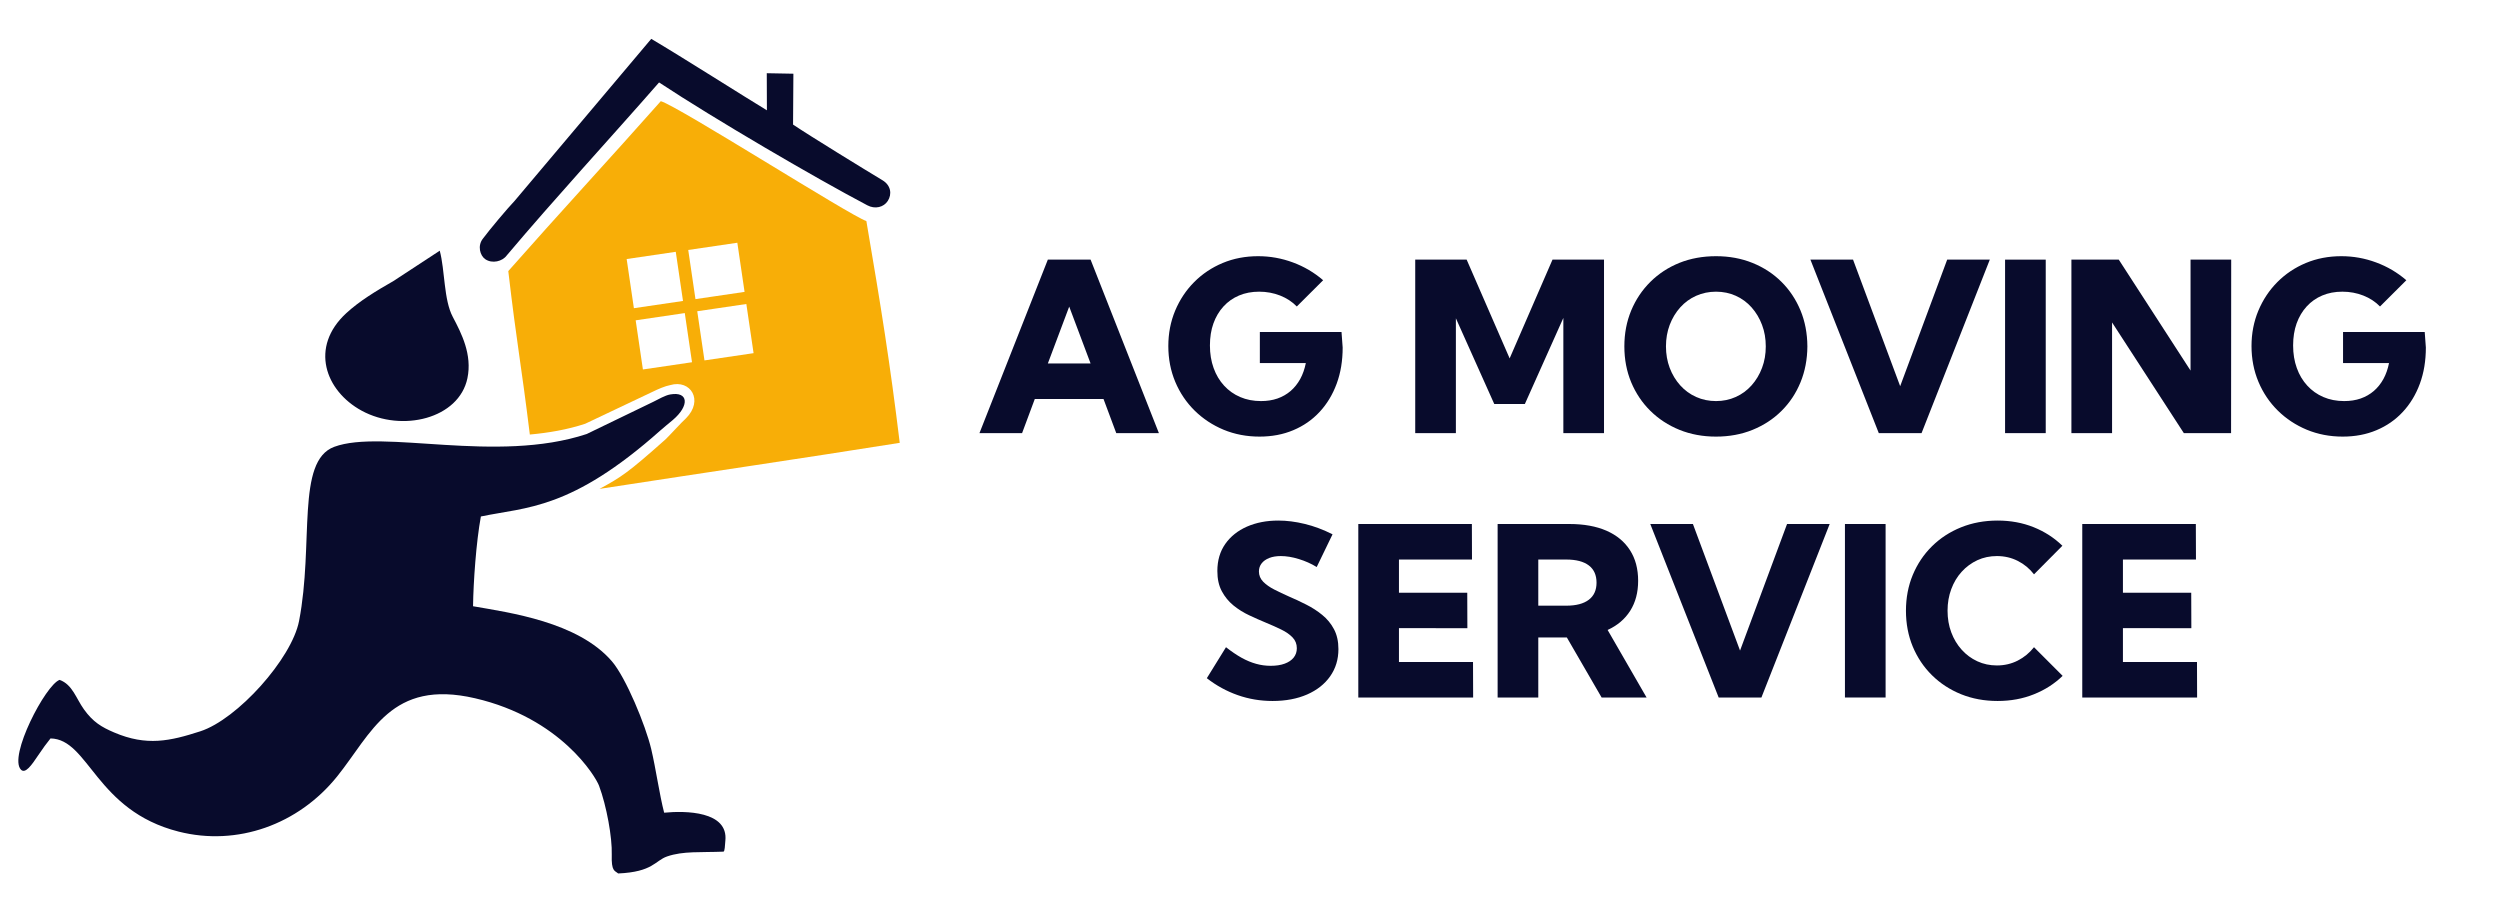 <?xml version="1.0" encoding="UTF-8"?>
<svg xmlns="http://www.w3.org/2000/svg" width="461" height="167" viewBox="0 0 461 167" fill="none">
  <path fill-rule="evenodd" clip-rule="evenodd" d="M93.728 49.988C95.349 63.842 96.038 66.589 97.7 80.13C101.201 79.808 104.612 79.229 107.911 78.14L120.373 72.231C121.272 71.789 122.643 71.18 123.6 71.009C127.321 69.92 129.826 73.814 126.479 77.153C125.85 77.688 123.283 80.508 122.713 81.027C115.859 87.125 114.596 87.96 110.551 90.151C132.649 86.74 146.201 84.791 165.911 81.659C164.1 66.794 162.481 56.724 159.759 40.762C156.734 39.759 125.109 19.604 121.851 18.656C112.766 28.913 103.048 39.422 93.728 49.988ZM128.572 57.394L137.626 56.059L138.96 65.123L129.905 66.458L128.572 57.394ZM117.218 59.066L126.273 57.731L127.606 66.797L118.551 68.13L117.218 59.066ZM126.911 46.094L135.965 44.76L137.298 53.824L128.244 55.158L126.911 46.094ZM115.557 47.767L124.611 46.433L125.945 55.497L116.889 56.831L115.557 47.767Z" fill="#F8AE07"></path>
  <path fill-rule="evenodd" clip-rule="evenodd" d="M61.635 82.394C54.545 85.02 57.916 100.232 55.146 114.516C53.798 121.459 43.769 132.648 36.925 134.857C31.35 136.658 27.051 137.631 21.052 135.069C18.712 134.069 17.159 133.145 15.48 130.808C14.023 128.784 13.374 126.236 10.994 125.37C8.424 126.24 1.488 139.541 3.873 141.934C4.668 142.731 5.803 141.144 7.054 139.262C7.793 138.148 8.704 136.904 9.313 136.166C16.412 136.294 17.601 149.45 32.936 153.348C43.744 156.097 55.024 152.059 62.168 143.175C68.516 135.282 72.094 125.17 87.591 128.758C103.414 132.422 109.839 143.215 110.462 144.886C111.86 148.631 112.905 154.444 112.808 157.591C112.712 160.736 113.362 160.518 113.988 161.067C120.429 160.784 120.765 158.707 123.016 157.928C125.975 156.903 129.226 157.216 133.389 157.044C133.675 157.043 133.67 155.842 133.754 155.049C134.336 149.553 126.382 149.48 122.469 149.862C121.602 146.52 120.945 141.753 120.082 138.113C119.051 133.772 115.421 124.955 112.833 121.943C106.573 114.659 93.896 112.965 87.229 111.79C87.291 107.306 87.81 99.905 88.673 95.239C97.097 93.471 105.266 94.061 121.796 79.355C122.367 78.836 123.447 77.974 124.076 77.439C127.166 74.811 126.987 72.133 123.578 72.738C122.621 72.909 121.421 73.627 120.523 74.067L108.173 80.037C91.487 85.547 70.608 79.072 61.635 82.394ZM81.09 46.228L72.553 51.819C69.275 53.696 66.284 55.511 63.853 57.748C57.059 63.998 59.96 72.068 66.694 75.732C74.143 79.785 84.646 77.196 86.194 69.738C87.098 65.388 85.105 61.483 83.49 58.431C81.808 55.252 82.07 49.894 81.09 46.228Z" fill="#080B2C"></path>
  <path fill-rule="evenodd" clip-rule="evenodd" d="M93.449 47.094C102.402 36.489 112.32 25.734 121.532 15.202C131.819 21.987 150.258 32.761 159.924 37.852C161.375 38.639 162.971 38.199 163.705 37.059C164.516 35.8 164.284 34.172 162.732 33.239C159.822 31.491 149.21 24.987 146.239 22.97L146.301 13.593L141.393 13.501L141.417 20.341C137.704 18.106 125.374 10.276 120.091 7.165L94.904 37.033C93.501 38.504 90.234 42.406 89.075 43.971C87.989 45.308 88.519 47.137 89.485 47.796C90.765 48.671 92.642 48.213 93.449 47.094Z" fill="#080B2C"></path>
  <path d="M188.472 79.869H180.612L193.221 47.876H201.105L213.7 79.869H205.838L203.49 73.579H190.814L188.472 79.869ZM193.221 67.028H201.105L197.162 56.538L193.221 67.028Z" fill="#080B2C"></path>
  <path d="M239.131 56.516C238.294 55.65 237.268 54.98 236.061 54.5C234.854 54.026 233.567 53.786 232.185 53.786C230.826 53.786 229.588 54.02 228.476 54.492C227.371 54.958 226.419 55.628 225.611 56.509C224.811 57.382 224.194 58.423 223.757 59.632C223.327 60.84 223.11 62.194 223.11 63.701C223.11 65.223 223.335 66.613 223.793 67.872C224.244 69.132 224.891 70.209 225.72 71.111C226.549 72.015 227.538 72.721 228.695 73.216C229.844 73.71 231.124 73.958 232.527 73.958C233.632 73.958 234.65 73.805 235.567 73.484C236.476 73.165 237.29 72.699 237.996 72.094C238.693 71.49 239.282 70.754 239.762 69.888C240.235 69.022 240.576 68.04 240.796 66.948H232.316V61.226H247.376L247.587 64.087C247.587 66.518 247.224 68.738 246.482 70.754C245.74 72.764 244.693 74.497 243.34 75.952C241.981 77.415 240.366 78.537 238.49 79.324C236.621 80.117 234.535 80.51 232.251 80.51C229.88 80.51 227.677 80.087 225.633 79.243C223.597 78.391 221.815 77.219 220.288 75.712C218.761 74.206 217.568 72.437 216.717 70.413C215.867 68.381 215.438 66.183 215.438 63.81C215.438 61.48 215.859 59.304 216.695 57.295C217.54 55.285 218.703 53.524 220.201 52.018C221.699 50.511 223.452 49.338 225.466 48.494C227.473 47.657 229.655 47.242 231.995 47.242C234.2 47.242 236.331 47.621 238.409 48.392C240.483 49.157 242.344 50.256 243.987 51.675L239.131 56.516Z" fill="#080B2C"></path>
  <path d="M295.78 79.869H288.282V58.627L281.184 74.497H275.542L268.465 58.693V79.869H260.968V47.876H270.45L278.378 66.089L286.282 47.876H295.78V79.869Z" fill="#080B2C"></path>
  <path d="M316.431 80.51C314.003 80.51 311.755 80.095 309.697 79.265C307.639 78.428 305.851 77.263 304.331 75.764C302.811 74.263 301.633 72.502 300.789 70.486C299.953 68.469 299.531 66.264 299.531 63.875C299.531 61.488 299.953 59.282 300.789 57.266C301.633 55.242 302.811 53.481 304.331 51.974C305.851 50.466 307.633 49.302 309.683 48.472C311.741 47.649 313.995 47.242 316.454 47.242C318.882 47.242 321.122 47.657 323.172 48.487C325.224 49.316 327.005 50.481 328.51 51.981C330.016 53.481 331.179 55.242 332.015 57.251C332.844 59.26 333.267 61.474 333.281 63.875C333.267 66.264 332.844 68.469 332.015 70.493C331.179 72.524 330.016 74.279 328.51 75.77C327.005 77.27 325.224 78.428 323.172 79.265C321.122 80.095 318.875 80.51 316.431 80.51ZM316.431 73.958C317.733 73.958 318.947 73.71 320.074 73.201C321.195 72.699 322.169 71.985 322.991 71.061C323.813 70.136 324.46 69.067 324.918 67.843C325.383 66.62 325.609 65.296 325.609 63.875C325.609 62.449 325.383 61.131 324.918 59.908C324.46 58.685 323.813 57.608 322.991 56.683C322.169 55.759 321.195 55.045 320.082 54.543C318.969 54.042 317.748 53.786 316.431 53.786C315.123 53.786 313.908 54.042 312.773 54.543C311.646 55.045 310.664 55.759 309.836 56.683C309.007 57.608 308.36 58.685 307.894 59.908C307.435 61.131 307.203 62.449 307.203 63.875C307.203 65.296 307.435 66.62 307.894 67.843C308.36 69.067 309.007 70.136 309.836 71.061C310.664 71.985 311.646 72.699 312.773 73.201C313.908 73.71 315.123 73.958 316.431 73.958Z" fill="#080B2C"></path>
  <path d="M354.334 79.869H346.45L333.84 47.876H341.701L350.391 71.214L359.061 47.876H366.921L354.334 79.869Z" fill="#080B2C"></path>
  <path d="M369.736 79.869V47.876H377.233V79.869H369.736Z" fill="#080B2C"></path>
  <path d="M411.411 79.869H402.7L389.465 59.458V79.869H381.967V47.876H390.701L403.936 68.331V47.876H411.433L411.411 79.869Z" fill="#080B2C"></path>
  <path d="M438.872 56.516C438.035 55.65 437.009 54.98 435.802 54.5C434.595 54.026 433.308 53.786 431.926 53.786C430.567 53.786 429.33 54.02 428.218 54.492C427.112 54.958 426.16 55.628 425.352 56.509C424.552 57.382 423.935 58.423 423.498 59.632C423.069 60.84 422.851 62.194 422.851 63.701C422.851 65.223 423.076 66.613 423.534 67.872C423.985 69.132 424.633 70.209 425.461 71.111C426.291 72.015 427.279 72.721 428.436 73.216C429.585 73.71 430.865 73.958 432.268 73.958C433.373 73.958 434.391 73.805 435.308 73.484C436.217 73.165 437.032 72.699 437.737 72.094C438.435 71.49 439.023 70.754 439.503 69.888C439.977 69.022 440.319 68.04 440.537 66.948H432.057V61.226H447.118L447.328 64.087C447.328 66.518 446.965 68.738 446.223 70.754C445.482 72.764 444.434 74.497 443.081 75.952C441.722 77.415 440.108 78.537 438.231 79.324C436.362 80.117 434.276 80.51 431.992 80.51C429.621 80.51 427.418 80.087 425.374 79.243C423.338 78.391 421.556 77.219 420.029 75.712C418.502 74.206 417.309 72.437 416.459 70.413C415.608 68.381 415.179 66.183 415.179 63.81C415.179 61.48 415.6 59.304 416.437 57.295C417.281 55.285 418.444 53.524 419.942 52.018C421.44 50.511 423.193 49.338 425.207 48.494C427.215 47.657 429.396 47.242 431.738 47.242C433.941 47.242 436.072 47.621 438.151 48.392C440.224 49.157 442.085 50.256 443.728 51.675L438.872 56.516Z" fill="#080B2C"></path>
  <path d="M222.539 125.06L226.073 119.345C227.084 120.14 228.044 120.787 228.953 121.296C229.862 121.799 230.757 122.17 231.636 122.41C232.517 122.658 233.41 122.775 234.319 122.775C235.315 122.775 236.174 122.644 236.887 122.382C237.607 122.119 238.159 121.748 238.552 121.26C238.937 120.78 239.135 120.204 239.135 119.535C239.135 118.756 238.873 118.086 238.349 117.541C237.825 116.994 237.127 116.506 236.269 116.092C235.41 115.67 234.48 115.255 233.469 114.839C232.443 114.417 231.404 113.951 230.35 113.457C229.288 112.962 228.32 112.351 227.441 111.637C226.561 110.916 225.847 110.042 225.303 109.023C224.75 107.996 224.48 106.751 224.48 105.288C224.48 103.353 224.968 101.692 225.935 100.31C226.909 98.92 228.248 97.856 229.941 97.106C231.644 96.364 233.563 95.992 235.708 95.992C237.272 95.992 238.901 96.196 240.596 96.611C242.29 97.019 243.999 97.659 245.722 98.526L242.799 104.56C241.781 103.934 240.675 103.446 239.49 103.083C238.305 102.719 237.2 102.538 236.174 102.538C235.367 102.538 234.662 102.653 234.057 102.887C233.454 103.127 232.981 103.454 232.647 103.884C232.313 104.306 232.146 104.808 232.146 105.375C232.146 106.097 232.408 106.729 232.924 107.262C233.447 107.793 234.124 108.273 234.96 108.703C235.797 109.125 236.706 109.562 237.687 109.998C238.726 110.442 239.782 110.93 240.85 111.477C241.927 112.016 242.908 112.648 243.81 113.384C244.711 114.112 245.438 114.992 245.984 116.019C246.529 117.038 246.805 118.268 246.805 119.702C246.805 121.595 246.297 123.262 245.285 124.704C244.267 126.151 242.85 127.265 241.024 128.066C239.199 128.859 237.076 129.261 234.662 129.261C232.429 129.261 230.291 128.904 228.24 128.183C226.19 127.463 224.285 126.421 222.539 125.06Z" fill="#080B2C"></path>
  <path d="M250.471 128.62V96.626H271.414L271.435 103.178H257.968V109.3H270.562L270.584 115.844L257.968 115.822V122.075H271.625L271.647 128.62H250.471Z" fill="#080B2C"></path>
  <path d="M303.629 128.62H295.338L288.925 117.547H283.66V128.62H276.162V96.626H289.398C292.066 96.626 294.342 97.041 296.233 97.863C298.124 98.694 299.563 99.887 300.567 101.453C301.571 103.01 302.073 104.895 302.073 107.101C302.073 109.249 301.585 111.09 300.611 112.627C299.636 114.163 298.247 115.342 296.444 116.165L303.629 128.62ZM283.66 111.687H288.815C290.633 111.687 292.022 111.324 292.975 110.596C293.929 109.875 294.401 108.82 294.401 107.444C294.401 106.046 293.929 104.99 292.975 104.262C292.022 103.541 290.633 103.178 288.815 103.178H283.66V111.687Z" fill="#080B2C"></path>
  <path d="M324.805 128.62H316.923L304.312 96.626H312.174L320.864 119.965L329.532 96.626H337.393L324.805 128.62Z" fill="#080B2C"></path>
  <path d="M340.207 128.62V96.626H347.704V128.62H340.207Z" fill="#080B2C"></path>
  <path d="M380.349 124.63C378.858 126.079 377.091 127.215 375.048 128.03C372.997 128.853 370.772 129.261 368.357 129.261C365.928 129.261 363.681 128.845 361.623 128.016C359.565 127.178 357.776 126.014 356.257 124.514C354.737 123.015 353.559 121.253 352.715 119.236C351.878 117.22 351.457 115.014 351.457 112.627C351.457 110.238 351.878 108.033 352.715 106.017C353.559 103.993 354.737 102.231 356.257 100.732C357.776 99.232 359.565 98.067 361.623 97.237C363.681 96.408 365.928 95.992 368.357 95.992C370.756 95.992 372.967 96.4 375.004 97.215C377.033 98.03 378.799 99.174 380.305 100.637L375.07 105.908C374.255 104.852 373.258 104.029 372.08 103.432C370.903 102.835 369.623 102.538 368.226 102.538C366.932 102.538 365.732 102.792 364.626 103.301C363.521 103.818 362.554 104.524 361.732 105.434C360.903 106.344 360.264 107.415 359.813 108.638C359.355 109.861 359.129 111.178 359.129 112.605C359.129 114.054 359.355 115.386 359.813 116.601C360.264 117.817 360.903 118.887 361.732 119.805C362.554 120.721 363.521 121.435 364.626 121.944C365.732 122.454 366.932 122.709 368.226 122.709C369.623 122.709 370.903 122.41 372.073 121.813C373.244 121.216 374.24 120.394 375.07 119.345L380.349 124.63Z" fill="#080B2C"></path>
  <path d="M383.97 128.62V96.626H404.913L404.936 103.178H391.468V109.3H404.063L404.085 115.844L391.468 115.822V122.075H405.125L405.147 128.62H383.97Z" fill="#080B2C"></path>
</svg>
